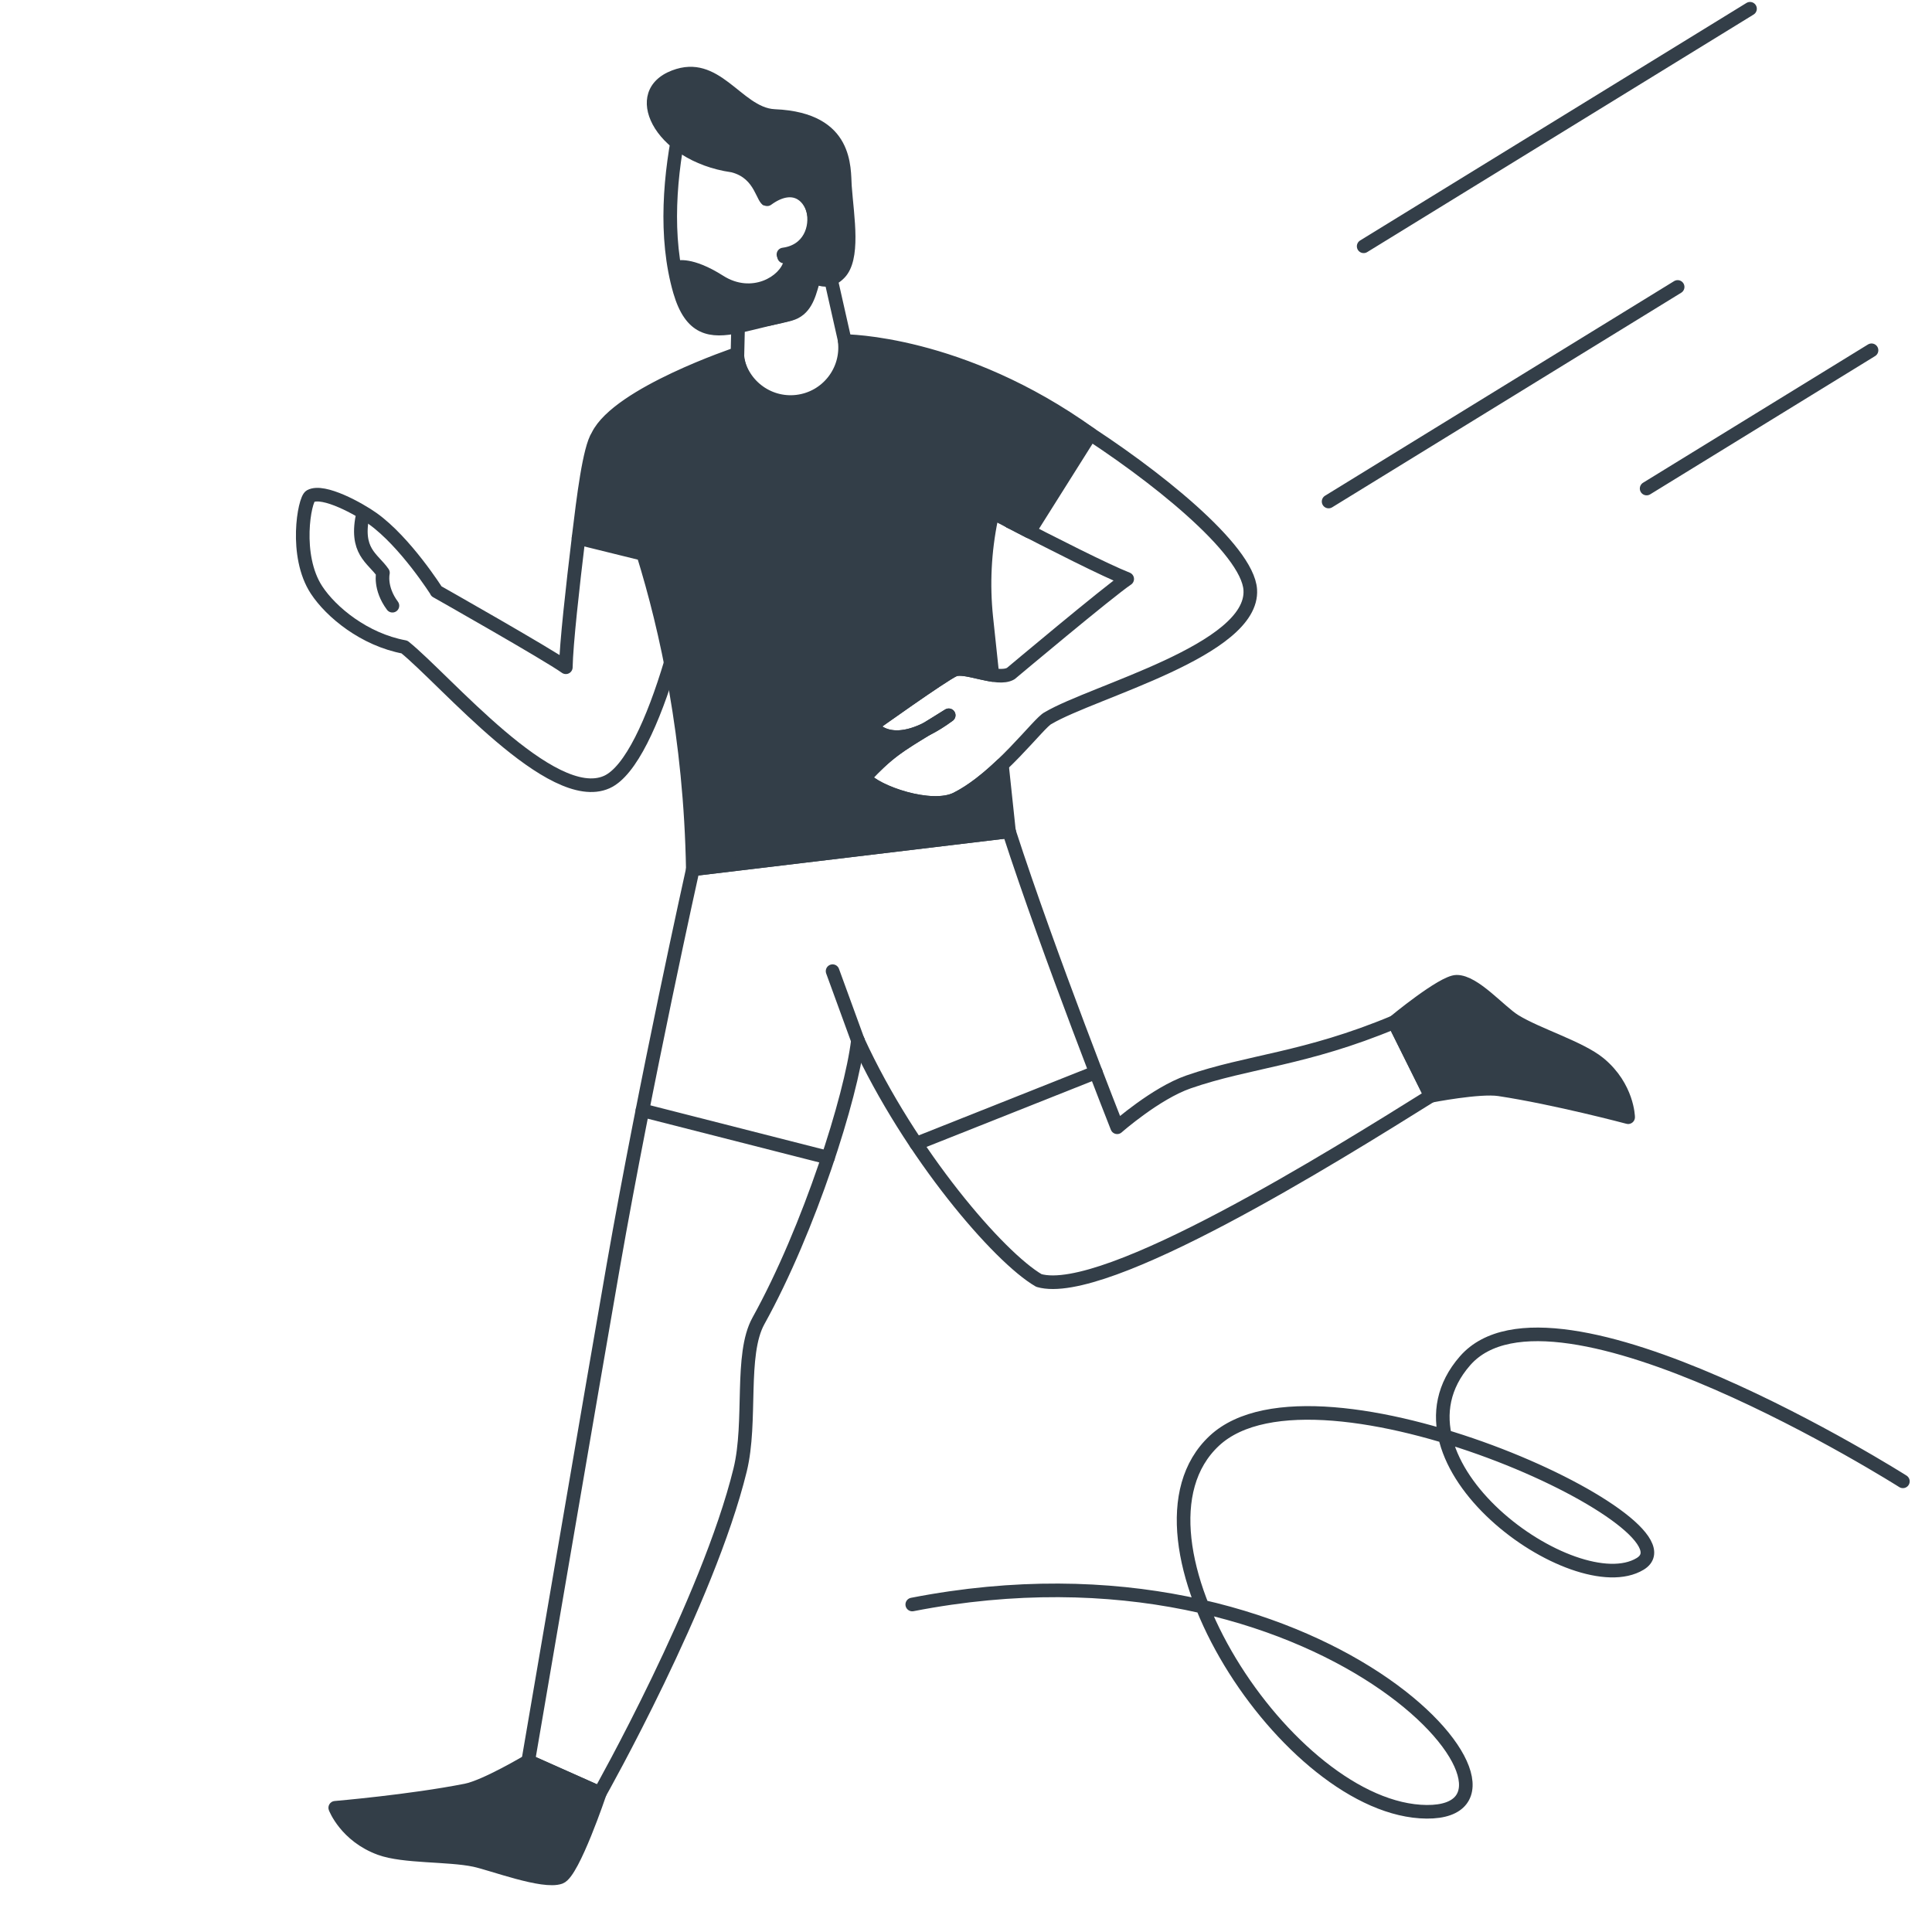 <svg width="568" height="568" viewBox="0 0 568 568" fill="none" xmlns="http://www.w3.org/2000/svg">
<path d="M400.91 72.408L514.5 2.573" stroke="#333E48" stroke-width="4" stroke-linecap="round" stroke-linejoin="round"/>
<path d="M390.604 147.445L493.22 84.359" stroke="#333E48" stroke-width="4" stroke-linecap="round" stroke-linejoin="round"/>
<path d="M484.1 143.629L550.223 102.98" stroke="#333E48" stroke-width="4" stroke-linecap="round" stroke-linejoin="round"/>
<path d="M296.823 153.273C309.615 159.903 325.049 167.719 331.393 170.215C325.996 173.818 297.156 198.03 297.156 198.03C293.163 200.328 283.782 195.477 280.438 196.974C277.027 198.503 256.258 213.359 256.258 213.359C256.258 213.359 262.072 222.667 278.915 210.291C265.883 218.533 262.623 219.438 254.08 228.668C257.564 232.953 273.84 238.553 281.208 234.867C293.73 228.59 305.435 212.361 308.149 211.113C321.414 203.235 368.672 191.114 367.575 173.397C366.831 161.401 339.022 139.212 316.521 125.006" stroke="#333E48" stroke-width="4" stroke-linecap="round" stroke-linejoin="round"/>
<path d="M176.35 527.139C176.35 527.139 168.487 550.492 164.665 551.896C159.746 553.701 144.645 547.929 139.523 546.847C131.785 545.214 118.692 545.958 111.776 543.43C101.678 539.744 98.558 531.48 98.558 531.48C98.558 531.48 120.59 529.609 137.001 526.374C142.789 525.23 155.295 517.758 155.295 517.758L176.35 527.139Z" fill="#333E48" stroke="#333E48" stroke-width="4" stroke-linecap="round" stroke-linejoin="round"/>
<path d="M409.862 300.513C409.862 300.513 424.161 288.657 428.233 288.631C433.469 288.595 440.859 297.383 445.315 300.139C452.044 304.293 464.618 308.027 470.27 312.738C478.528 319.623 478.668 328.453 478.668 328.453C478.668 328.453 457.301 322.764 440.765 320.257C434.936 319.373 420.636 322.176 420.636 322.176L409.862 300.513Z" fill="#333E48" stroke="#333E48" stroke-width="4" stroke-linecap="round" stroke-linejoin="round"/>
<path d="M322.174 315.26L269.352 336.247" stroke="#333E48" stroke-width="4" stroke-linecap="round" stroke-linejoin="round"/>
<path d="M243.441 340.344L188.877 326.434" stroke="#333E48" stroke-width="4" stroke-linecap="round" stroke-linejoin="round"/>
<path d="M216.727 95.319C218.089 95.049 219.519 94.711 221.017 94.347C224.147 93.593 231.807 91.736 231.807 91.736" stroke="#333E48" stroke-width="4" stroke-linecap="round" stroke-linejoin="round"/>
<path d="M225.395 57.968C239.944 47.386 245.524 72.825 230.324 74.816" stroke="#333E48" stroke-width="4" stroke-linecap="round" stroke-linejoin="round"/>
<path fill-rule="evenodd" clip-rule="evenodd" d="M243.531 78.752L248.638 101.378C249.562 110.17 243.185 118.05 234.389 118.975C225.597 119.899 217.716 113.522 216.792 104.725L216.998 95.941L216.957 95.95C208.888 97.577 203.182 96.922 199.879 85.641C195.26 69.651 196.906 51.036 200.39 35.136L241.55 51.604L243.531 78.752Z" stroke="#333E48" stroke-width="4" stroke-linecap="round" stroke-linejoin="round"/>
<path d="M216.956 95.949C218.318 95.675 219.746 95.337 221.24 94.971C224.365 94.209 232.027 92.342 232.027 92.342" stroke="#333E48" stroke-width="4" stroke-linecap="round" stroke-linejoin="round"/>
<path d="M225.547 58.583C240.075 47.968 245.703 73.4 230.511 75.42" stroke="#333E48" stroke-width="4" stroke-linecap="round" stroke-linejoin="round"/>
<path d="M212.617 81.071C221.027 86.415 229.467 81.151 230.429 76.574C230.418 76.565 230.412 76.555 230.4 76.541C230.37 76.507 230.4 76.441 230.475 76.36C230.525 76.041 230.539 75.726 230.517 75.42L231.19 75.804C232.513 74.907 235.017 73.556 235.017 73.556L239.369 69.444L238.507 58.711L231.959 56.011L224.552 60.408C222.131 59.355 222.221 52.507 215.052 50.656C191.915 47.321 182.272 26.567 197.547 20.716C211.535 15.356 218.021 31.699 227.811 32.108C251.375 33.092 250.047 49.76 250.395 54.56C251.058 63.755 253.371 76.26 248.332 81.594C245.913 84.149 243.33 84.698 240.705 84.001C239.743 87.187 238.484 92.763 232.7 94.296C223.487 96.739 206.756 99.527 203.66 92.805C200.564 86.082 199.129 76.612 199.129 76.612C199.129 76.612 203.49 75.27 212.617 81.071Z" fill="#333E48"/>
<path d="M296.641 244.42L203.685 255.574C203.685 255.574 189.874 317.537 180.285 372.288C174.981 402.594 155.294 517.759 155.294 517.759L176.349 527.139C176.349 527.139 208.136 470.787 217.595 432.161C221.085 417.908 217.481 398.262 222.977 388.336C238.057 361.098 250.257 322.378 252.217 305.926" stroke="#333E48" stroke-width="4" stroke-linecap="round" stroke-linejoin="round"/>
<path d="M252.218 305.922C267.605 339.379 293.657 369.643 305.43 376.46C324.784 382.065 392.431 339.8 420.631 322.177L409.862 300.514C383.695 311.429 367.003 311.974 349.417 318.079C339.755 321.433 328.445 331.412 328.445 331.412C328.445 331.412 308.529 281.071 296.641 244.416" stroke="#333E48" stroke-width="4" stroke-linecap="round" stroke-linejoin="round"/>
<path d="M244.775 285.516L252.217 305.921" stroke="#333E48" stroke-width="4" stroke-linecap="round" stroke-linejoin="round"/>
<path fill-rule="evenodd" clip-rule="evenodd" d="M297.098 153.415C297.051 153.389 297.009 153.368 296.963 153.342C297.004 153.368 297.051 153.394 297.098 153.415Z" fill="#333E48" stroke="#333E48" stroke-width="4" stroke-linecap="round" stroke-linejoin="round"/>
<path fill-rule="evenodd" clip-rule="evenodd" d="M272.338 214.364C274.236 213.204 276.394 211.884 278.916 210.287C276.503 212.066 274.319 213.392 272.338 214.364Z" fill="#333E48" stroke="#333E48" stroke-width="4" stroke-linecap="round" stroke-linejoin="round"/>
<path fill-rule="evenodd" clip-rule="evenodd" d="M175.767 128.059C181.861 115.688 216.545 104.092 216.545 104.092C217.601 112.87 225.568 119.136 234.35 118.08C243.128 117.025 249.394 109.058 248.339 100.275C248.339 100.275 282.534 100.275 320.613 127.638L302.59 156.269C300.854 155.37 293.402 151.496 291.79 150.653L291.405 152.515C289.439 162.047 288.951 171.817 289.96 181.5L291.759 198.436C287.557 197.786 282.658 195.977 280.438 196.97C277.027 198.499 256.258 213.355 256.258 213.355C256.258 213.355 260.527 220.183 272.336 214.364C264.427 219.19 260.97 221.223 254.079 228.664C257.564 232.949 273.84 238.549 281.208 234.862C285.924 232.502 290.521 228.726 294.566 224.873L296.641 244.42L203.686 255.574C203.015 216.881 195.969 185.025 189.1 162.868L170.084 158.173C171.566 145.978 173.266 131.938 175.767 128.059Z" fill="#333E48" stroke="#333E48" stroke-width="4" stroke-linecap="round" stroke-linejoin="round"/>
<path d="M197.195 194.838C192.089 211.894 185.444 226.776 178.377 229.927C162.168 237.156 130.932 199.887 118.909 190.22C107.069 188.026 97.319 179.935 93.065 173.45C86.445 163.367 89.498 146.821 91.245 145.869C95.088 143.784 105.685 149.676 109.596 152.479C119.232 159.374 128.394 173.882 128.394 173.882L128.316 173.835C128.316 173.835 161.087 192.378 166.354 196.174C166.474 189.404 168.366 172.405 170.093 158.167" stroke="#333E48" stroke-width="4" stroke-linecap="round" stroke-linejoin="round"/>
<path d="M106.767 150.82C104.183 162.224 109.601 164.044 112.586 168.412C112.586 168.412 111.52 172.879 115.373 178.074" stroke="#333E48" stroke-width="4" stroke-linecap="round" stroke-linejoin="round"/>
<path d="M559.442 435.508C559.442 435.508 456.703 370.352 430.723 400.06C404.743 429.768 463.158 471.34 482.2 459.772C501.241 448.204 387.242 395.349 356.999 423.591C326.756 451.834 378.827 532.333 419.422 532.658C460.018 532.99 389.522 448.082 268.201 471.718" stroke="#333E48" stroke-width="4" stroke-linecap="round" stroke-linejoin="round"/>
</svg>
